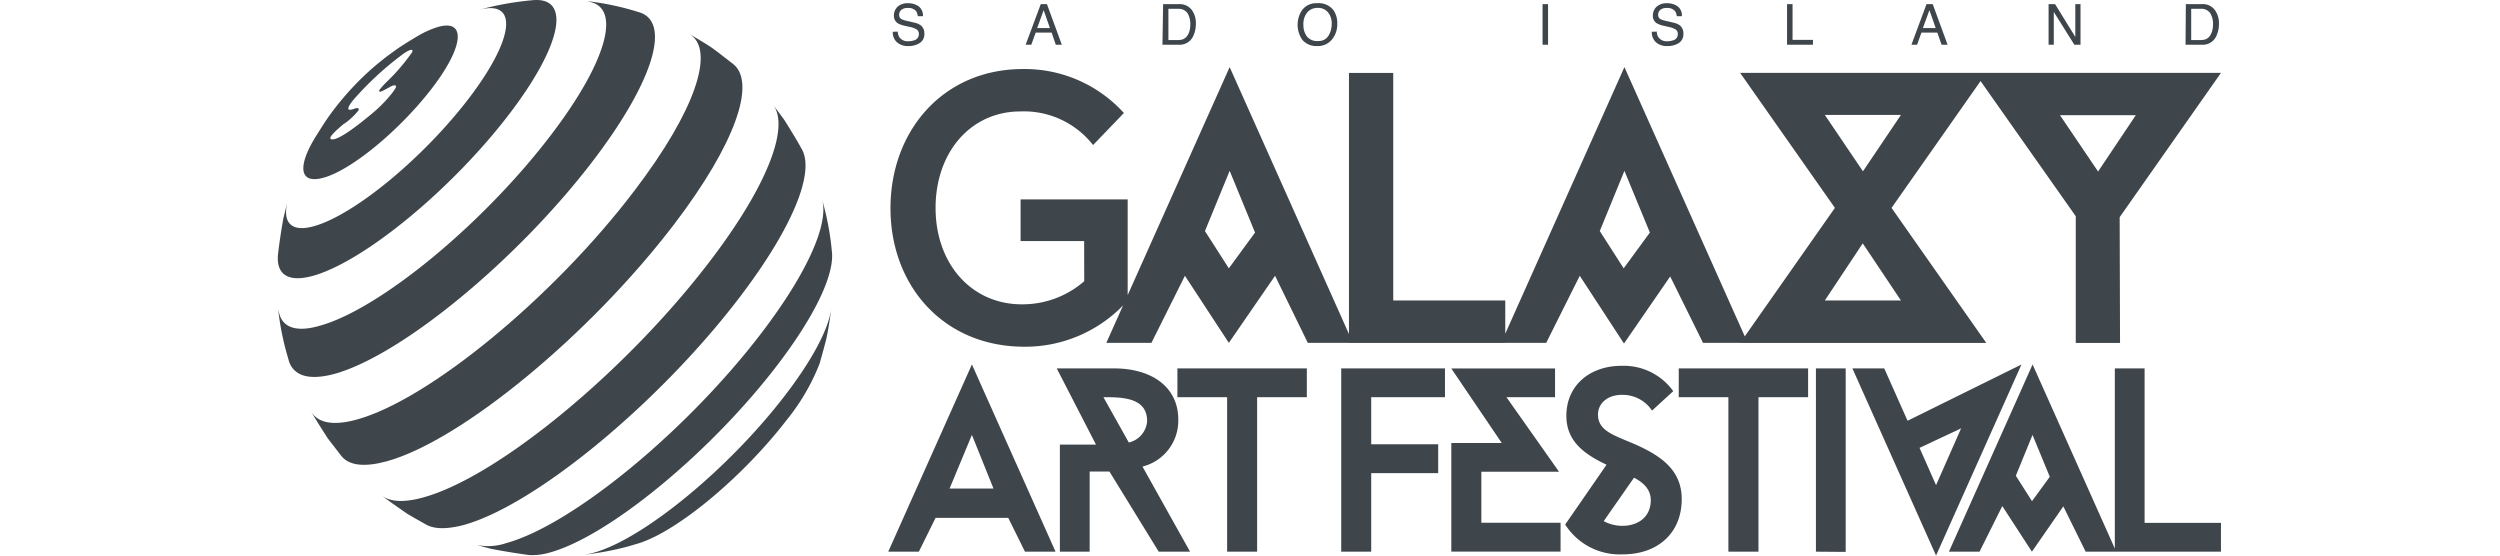 <svg viewBox="0 0 189 54" fill="none" xmlns="http://www.w3.org/2000/svg" height="42"><path d="M3.416 26.813c4.97-1.391 13.529-8.433 19.12-15.771C27.66 4.319 28.514-.31 24.795.016c-1.71.153-3.404.451-5.064.891l-.218.06c3.906-1.06 3.502 2.761-.91 8.554-4.42 5.802-11.17 11.38-15.099 12.467-2.17.608-3.045-.333-2.575-2.304-.101.377-.202.794-.294 1.175v.001l-.097.396a57.225 57.225 0 0 0-.52 3.492c-.167 1.905.947 2.738 3.4 2.064Z" fill="#3F464B"></path><path fill-rule="evenodd" clip-rule="evenodd" d="M102.983 2.305a2.17 2.17 0 0 0-.39-1.34 1.804 1.804 0 0 0-1.563-.652 1.695 1.695 0 0 0-1.505.725 2.56 2.56 0 0 0 .066 2.84 1.803 1.803 0 0 0 1.446.6 1.77 1.77 0 0 0 1.498-.724c.307-.419.465-.929.448-1.449Zm-.542.008c.006.41-.104.815-.318 1.166a1.107 1.107 0 0 1-1.02.507 1.26 1.26 0 0 1-1.078-.45 1.861 1.861 0 0 1-.333-1.107 1.756 1.756 0 0 1 .39-1.24 1.278 1.278 0 0 1 .999-.42 1.23 1.23 0 0 1 .991.42c.257.317.388.717.369 1.124Z" fill="#3F464B"></path><path d="M60.264 3.073c.005.191.057.378.152.544a.999.999 0 0 0 .905.39c.18.003.358-.026.528-.086a.6.6 0 0 0 .463-.594.515.515 0 0 0-.196-.457 1.951 1.951 0 0 0-.622-.239l-.52-.116a2.428 2.428 0 0 1-.724-.26.847.847 0 0 1-.362-.725 1.183 1.183 0 0 1 .355-.876c.283-.24.649-.363 1.02-.34.362-.01.719.093 1.02.296a1.1 1.1 0 0 1 .427.964h-.507a1.037 1.037 0 0 0-.159-.493.955.955 0 0 0-.796-.304.896.896 0 0 0-.65.195.631.631 0 0 0-.203.464.464.464 0 0 0 .231.427c.232.098.475.169.724.21l.535.131c.212.042.414.126.593.246a.949.949 0 0 1 .369.804 1.016 1.016 0 0 1-.47.942 2.01 2.01 0 0 1-1.078.283c-.409.025-.811-.11-1.121-.377a1.275 1.275 0 0 1-.398-1.014l.484-.015Z" fill="#3F464B"></path><path fill-rule="evenodd" clip-rule="evenodd" d="m88.175 26.805-3.256 6.52h-4.384l1.626-3.636a13.275 13.275 0 0 1-9.584 4.013c-7.864 0-13.022-5.919-13.022-13.46 0-7.541 5.13-13.532 12.878-13.532a13.007 13.007 0 0 1 9.81 4.274l-2.996 3.115a8.532 8.532 0 0 0-7.075-3.267c-4.789 0-8.233 3.94-8.233 9.374 0 5.433 3.48 9.374 8.385 9.374a9.137 9.137 0 0 0 6.063-2.246l-.008-3.904h-6.178v-4.05h10.41v9.303l9.912-22.161 11.596 25.945V7.087h4.305v22.116h10.888v3.232l11.582-25.913 11.698 26.171 8.761-12.487-9.21-13.12h46.735l-9.846 14.025.036 12.221h-4.305V21.017L165.511 7.88l-8.653 12.327 9.21 13.126h-23.925l.005-.007h-3.615l-3.19-6.455-4.492 6.52-4.298-6.585-3.262 6.52h-3.979v.007h-15.193v-.007h-4l-3.183-6.52-4.493 6.52-4.268-6.52Zm6.815-4.201-2.467-5.999-2.402 5.854 2.322 3.622 2.547-3.477Zm38.378 0-2.474-5.999-2.395 5.854 2.323 3.622 2.546-3.477Zm24.402-11.432-3.69 5.477-3.704-5.477h7.394Zm0 18.031h-7.394l3.683-5.549 3.711 5.55Zm19.164-12.532 3.668-5.477h-7.372l3.704 5.477ZM59.338 53.623h2.974l1.627-3.289H71l1.628 3.29H75.6L67.47 35.425l-8.132 18.197Zm5.961-6.136 2.17-5.215 2.099 5.215h-4.269ZM80.839 45.836h-1.924v7.787H76.02v-10.41h3.508l-3.812-7.403h5.592c3.48 0 6.222 1.68 6.222 4.984a4.601 4.601 0 0 1-3.48 4.557l4.623 8.272h-3.046l-4.789-7.787Zm1.88-2.825a2.292 2.292 0 0 0 1.78-2.087c0-2.289-2.416-2.318-4.246-2.318l2.467 4.405Z" fill="#3F464B"></path><path d="M92.276 38.606v15.017h2.916V38.606h4.833V35.81H87.444v2.796h4.832ZM103.367 53.623V35.81h10.085v2.796h-7.17v4.578h6.511v2.804h-6.511v7.635h-2.915ZM119.427 38.606h4.724v-2.789h-10.084l4.905 7.244h-4.905v10.555h10.62v-2.803h-7.698V45.85h7.546l-5.108-7.244Z" fill="#3F464B"></path><path fill-rule="evenodd" clip-rule="evenodd" d="M129.158 45.17c-2.337-1.095-3.907-2.391-3.907-4.753 0-2.977 2.308-4.86 5.361-4.86a5.928 5.928 0 0 1 5.028 2.463l-2.062 1.89a3.421 3.421 0 0 0-2.966-1.528c-1.274 0-2.286.76-2.286 1.912 0 1.396 1.177 1.883 2.85 2.576.245.101.502.208.767.322 2.517 1.123 4.521 2.499 4.521 5.324 0 3.303-2.336 5.368-5.737 5.368a6.294 6.294 0 0 1-5.592-2.898l4.023-5.817Zm2.669 1.26-2.944 4.223a3.785 3.785 0 0 0 1.83.457c1.447 0 2.742-.812 2.742-2.492 0-1-.637-1.667-1.628-2.188Z" fill="#3F464B"></path><path d="M141 38.606v15.017h2.923V38.606h4.825V35.81h-12.573v2.796H141ZM149.508 53.623V35.81h2.894v17.835l-2.894-.022Z" fill="#3F464B"></path><path fill-rule="evenodd" clip-rule="evenodd" d="m169.489 35.426-11.075 5.47-2.265-5.086h-3.096L161.184 54l8.305-18.574Zm-5.867 6.208-2.438 5.52-1.606-3.622 4.044-1.898ZM167.623 49.19l-2.214 4.433h-2.973l8.131-18.197 7.994 17.89V35.81h2.894v15.01h7.423v2.803h-13.152l-2.171-4.404-3.053 4.404-2.879-4.433Zm4.616-2.847-1.679-4.071-1.62 3.97 1.57 2.47 1.729-2.37ZM74.762.4h-.6l-1.469 3.948h.55l.427-1.18h1.548l.405 1.18h.586L74.762.4Zm-.318.587.608 1.739h-1.238l.63-1.74ZM86.055.4h1.54a1.489 1.489 0 0 1 1.252.572c.274.392.412.863.391 1.34.005.392-.074.78-.231 1.138a1.449 1.449 0 0 1-1.447.898h-1.57L86.055.4Zm1.447 3.492c.147.003.293-.017.434-.058a.97.97 0 0 0 .5-.406 1.67 1.67 0 0 0 .223-.608c.025-.136.038-.275.036-.413a1.98 1.98 0 0 0-.282-1.145 1.05 1.05 0 0 0-.918-.405h-.926v3.035h.933Z" fill="#3F464B"></path><path d="M122.936.4h.535v3.948h-.535V.4ZM134.193 3.617a1.003 1.003 0 0 1-.152-.544l-.485.015a1.296 1.296 0 0 0 .398 1.014c.311.266.713.4 1.121.377.381.008.757-.09 1.086-.283a1.013 1.013 0 0 0 .463-.942.964.964 0 0 0-.362-.804 1.666 1.666 0 0 0-.601-.246l-.535-.13a2.99 2.99 0 0 1-.723-.21.457.457 0 0 1-.232-.428.658.658 0 0 1 .195-.464.897.897 0 0 1 .652-.195.942.942 0 0 1 .795.304c.097.147.154.317.167.493h.499a1.095 1.095 0 0 0-.42-.963 1.768 1.768 0 0 0-1.027-.298 1.446 1.446 0 0 0-1.013.34 1.161 1.161 0 0 0-.362.877.835.835 0 0 0 .369.725c.225.127.47.215.724.26l.513.116c.22.044.43.125.623.24a.516.516 0 0 1 .195.456.596.596 0 0 1-.463.594c-.17.06-.348.09-.528.087a.985.985 0 0 1-.897-.391ZM146.701.4h.535v3.477h1.983v.471h-2.518V.4Z" fill="#3F464B"></path><path fill-rule="evenodd" clip-rule="evenodd" d="M160.859.4h-.601l-1.468 3.948h.55l.426-1.18h1.541l.413 1.18h.586L160.859.4Zm-.318.587.607 1.739h-1.244l.637-1.74Z" fill="#3F464B"></path><path d="M172.123.4h.629l1.968 3.188V.4h.506v3.948h-.6l-1.997-3.187v3.187h-.506V.4Z" fill="#3F464B"></path><path fill-rule="evenodd" clip-rule="evenodd" d="M187.04.4h-1.577l-.029 3.948h1.57a1.444 1.444 0 0 0 1.447-.898c.157-.358.236-.746.231-1.137a2.168 2.168 0 0 0-.398-1.34A1.447 1.447 0 0 0 187.04.4Zm.304 3.434c-.141.041-.287.06-.434.058h-.926V.857h.919a1.05 1.05 0 0 1 .918.405c.209.344.307.743.283 1.145a3.007 3.007 0 0 1-.037.413c-.037.214-.113.42-.224.608a.966.966 0 0 1-.499.406Z" fill="#3F464B"></path><path d="M1.013 19.38c-.026.098-.054.199-.085.304l.03-.108c.026-.098.054-.2.085-.305l-.03.109ZM5.521 36.339c6.511-1.804 17.797-11.098 25.154-20.755 5.925-7.78 7.517-13.424 4.493-14.38l-.52-.16A26.663 26.663 0 0 0 30.305.14h-.238c3.371.392 2.105 5.615-3.502 12.968C19.99 21.748 9.927 30.05 4.067 31.666c-2.496.724-3.812.043-4-1.595v.24c.175 1.47.472 2.924.89 4.346l.151.522c.492 1.347 1.932 1.832 4.413 1.159Z" fill="#3F464B"></path><path d="M44.312 6.26c2.17 1.834.181 7.716-5.787 15.54C30.35 32.52 17.842 42.843 10.578 44.843c-2.228.602-3.675.384-4.398-.521l-1.324-1.717c-.496-.77-1.147-1.782-1.608-2.588.649 1.084 2.123 1.405 4.437.762 7.017-1.934 19.142-11.91 26.998-22.268 5.938-7.794 7.817-13.585 5.4-15.165l.434.257c.71.42 1.518.898 2.08 1.332l1.715 1.326ZM39.943 3.262Z" fill="#3F464B"></path><path d="M3.2 39.932c.015.029.031.057.048.085l-.049-.085ZM44.913 28.87c5.158-6.774 7.234-12.026 6.07-14.286-.492-.912-1.216-2.086-1.773-2.963l-1.016-1.372a2.063 2.063 0 0 0-.084-.113l.084.113c1.515 2.192-.594 7.796-6.16 15.1-8.154 10.707-20.64 21.008-27.89 23-1.88.525-3.222.433-4.038-.18l-.056-.044c.018.015.037.03.056.043.616.477 1.434 1.045 2.121 1.522l.003.002.33.23c.376.23.844.494 1.286.743.222.125.438.246.632.358.795.413 1.99.427 3.617 0 6.945-1.934 18.961-11.837 26.818-22.153Z" fill="#3F464B"></path><path d="M53.87 24.552c.187 2.174-1.592 6.05-5.26 10.867-6.482 8.504-16.4 16.683-22.138 18.277a5.96 5.96 0 0 1-2.069.253 70.172 70.172 0 0 1-3.697-.608l-1.396-.377a5.447 5.447 0 0 0 2.894-.174c6.468-1.782 17.645-10.982 24.915-20.559 4.471-5.89 6.446-10.547 5.788-12.83l.065.225c.399 1.423.68 2.877.84 4.347l.057.58Z" fill="#3F464B"></path><path d="M30.704 53.725a6.498 6.498 0 0 1-1.049.203c1.518-.16 3.02-.44 4.493-.84l.998-.298c3.835-1.239 10.129-6.52 14.325-11.974a20.635 20.635 0 0 0 3.19-5.463c.21-.724.456-1.63.636-2.325.198-.855.365-1.985.492-2.902.015-.093.027-.183.037-.27l-.038.27c-.312 1.916-1.788 4.769-4.383 8.176-5.469 7.179-13.84 14.083-18.7 15.423Z" fill="#3F464B"></path><path fill-rule="evenodd" clip-rule="evenodd" d="M14.977 8.593C11.88 12.621 7.149 16.562 4.4 17.286c-2.373.645-2.518-1.202-.564-4.245l.123-.197c.41-.654.87-1.389 1.526-2.237a28.099 28.099 0 0 1 2.62-2.963l.008-.008A25.153 25.153 0 0 1 9.79 6.13c.673-.543.702-.565 1.063-.833l.174-.125c.637-.46.7-.506 1.114-.773.448-.29 1.056-.66 1.512-.927a8.92 8.92 0 0 1 1.953-.862c2.742-.754 2.467 1.956-.63 5.983ZM7.85 10.73a6.804 6.804 0 0 1-1.375 1.29h-.029c-.81.666-1.577 1.39-1.273 1.5.586.253 2.655-1.37 3.921-2.427a13.282 13.282 0 0 0 1.932-1.935l.068-.09c.347-.459.625-.826.149-.764-.1.015-.343.148-.595.287-.329.18-.674.37-.744.321-.123-.087-.021-.217.6-.876a19.26 19.26 0 0 0 2.547-2.949c.21-.456-.376-.232-1.1.333a30.733 30.733 0 0 0-4.586 4.267c-.716.884-.658 1.152.065.884.26-.094.507-.123.42.16Z" fill="#3F464B"></path></svg>